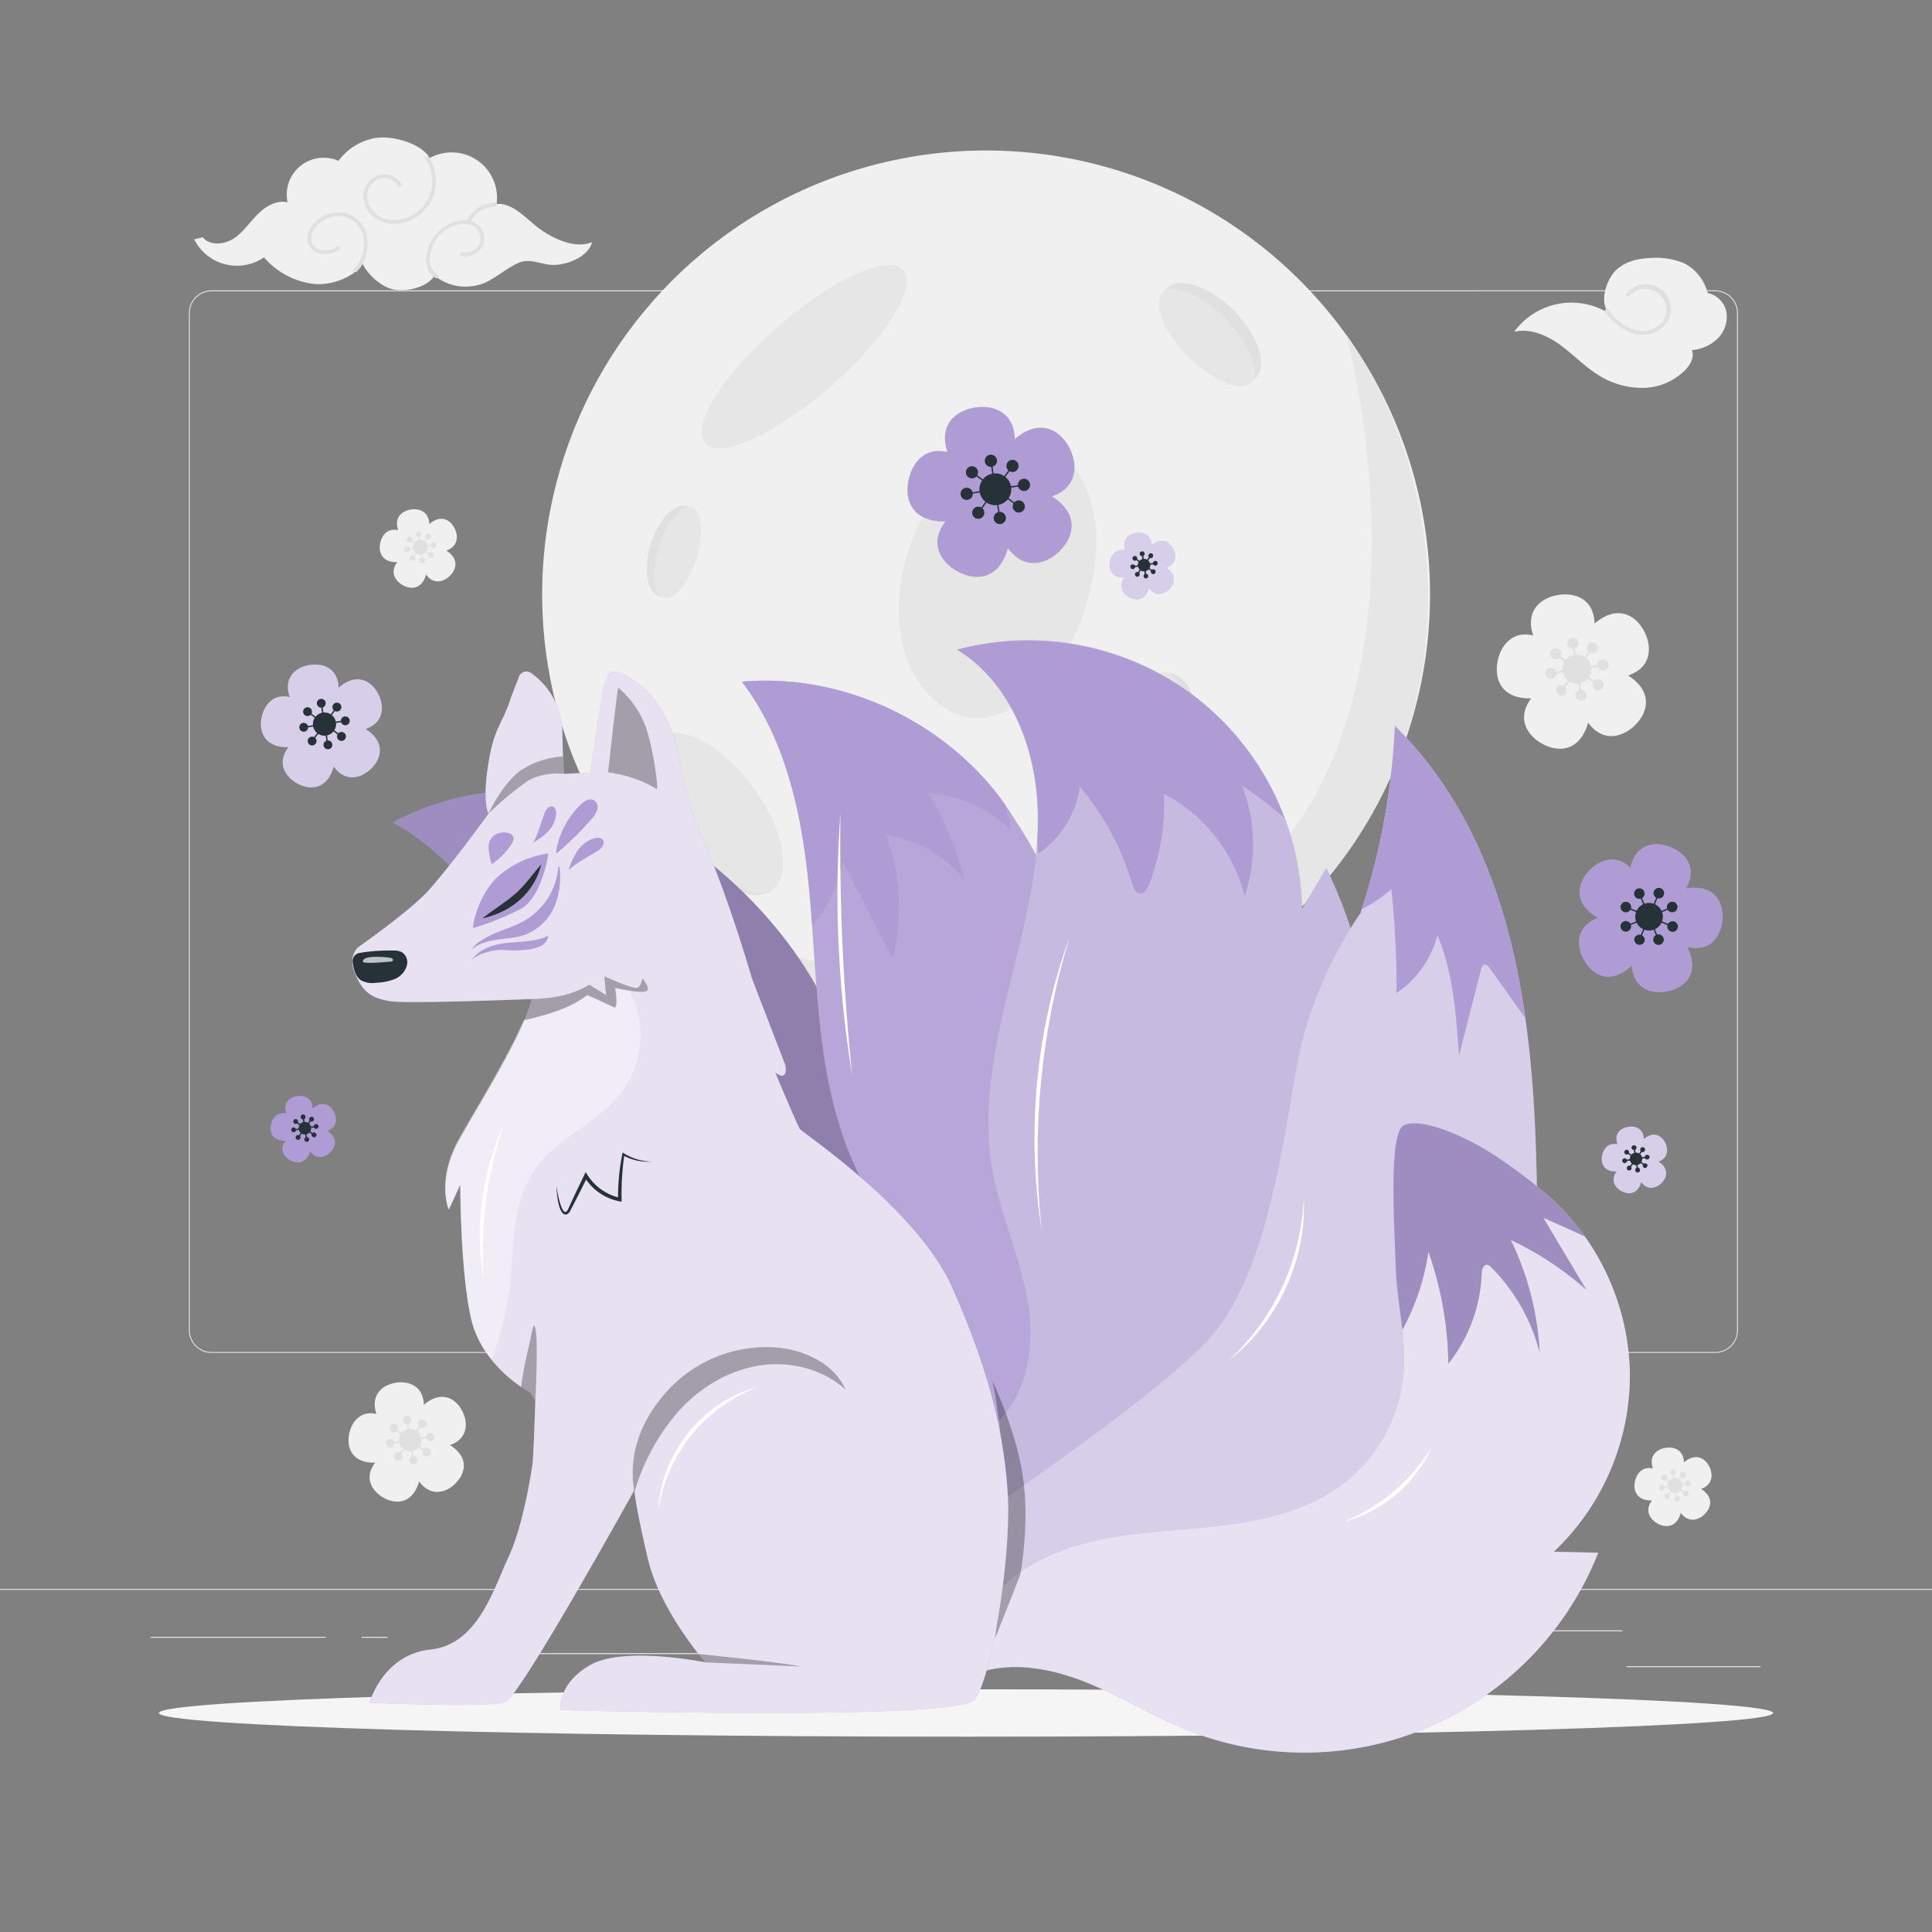 <?xml version="1.0" encoding="UTF-8"?> <svg xmlns="http://www.w3.org/2000/svg" viewBox="0 0 500 500"><rect x="0" y="0" width="500" height="500" fill="#808080" stroke="none"/> <g id="freepik--background-complete--inject-2"> <path d="M443.92,350.14H263.17a5.87,5.87,0,0,1-5.86-5.86V81a5.87,5.87,0,0,1,5.86-5.86H443.92A5.87,5.87,0,0,1,449.78,81V344.28A5.87,5.87,0,0,1,443.92,350.14ZM263.17,75.4A5.61,5.61,0,0,0,257.56,81V344.28a5.61,5.61,0,0,0,5.61,5.61H443.92a5.61,5.61,0,0,0,5.61-5.61V81a5.61,5.61,0,0,0-5.61-5.61Z" style="fill:#e0e0e0"></path> <path d="M235.49,350.14H54.75a5.87,5.87,0,0,1-5.87-5.86V81a5.87,5.87,0,0,1,5.87-5.86H235.49A5.86,5.86,0,0,1,241.35,81V344.28A5.86,5.86,0,0,1,235.49,350.14ZM54.75,75.4A5.62,5.62,0,0,0,49.13,81V344.28a5.62,5.62,0,0,0,5.62,5.61H235.49a5.61,5.61,0,0,0,5.61-5.61V81a5.61,5.61,0,0,0-5.61-5.61Z" style="fill:#e0e0e0"></path> <rect y="411.21" width="500" height="0.25" style="fill:#e0e0e0"></rect> <g id="freepik--freepik--Moon--inject-158--inject-2"> <circle cx="255.2" cy="153.84" r="114.89" transform="translate(-34.03 225.51) rotate(-45)" style="fill:#f0f0f0"></circle> <path d="M182.45,114.69c-3.76-4.29,4.7-17.88,18.87-30.19S230,65.57,233.79,69.89s-4.7,17.88-18.88,30.19S186.2,119,182.45,114.69Z" style="fill:#e6e6e6"></path> <path d="M270.31,115.74c12.64,4.06,16.74,22.44,10.63,41.58s-22,33-34.05,27.25c-12.47-5.94-17.88-23-11.8-42S257.64,111.68,270.31,115.74Z" style="fill:#e6e6e6"></path> <path d="M303.64,174.39c4.7,1.53,6.82,8,4.74,14.4s-7.53,10.37-12.23,8.89-6.82-8-4.74-14.4S299,172.91,303.64,174.39Z" style="fill:#e0e0e0;isolation:isolate"></path> <path d="M302.26,174.11c3.44,1.06,3.63,6.76,1.59,13.2s-5.12,11.13-8.55,10-6-7.62-3.89-14.06S299.45,173.25,302.26,174.11Z" style="fill:#e6e6e6"></path> <path d="M301.93,74.66c3.3-3.24,11.09-.69,17.45,5.75s8.81,14.25,5.51,17.5-11.11.69-17.44-5.72S298.64,77.91,301.93,74.66Z" style="fill:#e0e0e0;isolation:isolate"></path> <path d="M300.83,75.74c2.71-2.56,10,.35,16.38,6.79S326.48,96.3,323.8,99s-10-.38-16.38-6.79S298.28,78.39,300.83,75.74Z" style="fill:#e6e6e6"></path> <path d="M174.48,235.58s92,47.61,150-8.79c49.5-48.09,23.91-140.2,23.91-140.2,30.22,43.42,29.81,107.28-12.41,149C289.54,281.25,217.11,277.49,174.48,235.58Z" style="fill:#e6e6e6;isolation:isolate"></path> <path d="M178,131c-3.24-1.05-7.66,3.34-9.58,9.78s-1.07,12.49,2.17,13.54,7.54-3.37,9.58-9.81S181.25,132,178,131Z" style="fill:#e0e0e0;isolation:isolate"></path> <path d="M179.05,131.29c-2.56-.84-6.46,3.68-8.51,10.22s-1.56,12.36,1.13,13.2,6.46-3.7,8.5-10.21S181.73,132.13,179.05,131.29Z" style="fill:#e6e6e6"></path> <path d="M199.76,230.42c-5.26,3.91-16.09-1.76-24.19-12.77s-10.39-23-5.1-26.8,16.09,1.74,24.18,12.62S205,226.49,199.76,230.42Z" style="fill:#e0e0e0;isolation:isolate"></path> <path d="M199.77,230.39c-4.32,3.2-14.38-3-22.48-13.92s-11.16-22.32-6.84-25.54,14.25-.54,24.2,12.54C204.3,216.15,204.09,227.17,199.77,230.39Z" style="fill:#e6e6e6"></path> </g> <path d="M139.89,59.38c-3.59-2.55-7-6.94-11.37-6.59a11.75,11.75,0,0,0-17.3-11.9c-2.22-3.81-9.62-5.86-14-5.19a15.12,15.12,0,0,0-9.62,5.93A9.55,9.55,0,0,0,74.42,52.37c-2.84-.69-5.72,1.05-7.78,3.13s-3.71,4.61-6.16,6.22-6.13,1.94-8-.3l-2.22.52A12.36,12.36,0,0,0,68.32,66.6a20.15,20.15,0,0,0,13.16,6.91c4.78.31,10.09-1.87,12.43-5.23.58,1.73,3.81,5.43,7.29,6.47s9.41-.29,11.24-3.43A12.78,12.78,0,0,0,126,72.94c2.48-1.22,5.69-3.87,8.24-4.93,3.39-1.4,6.19.87,9.84.52s8.2-2.33,9.15-5.87C149.06,64.45,143.47,61.94,139.89,59.38Z" style="fill:#f0f0f0"></path> <path d="M102,57.93a8.75,8.75,0,0,1-4.37-1.12A7.18,7.18,0,0,1,94,50.58a5.83,5.83,0,0,1,4.58-5.46,5.31,5.31,0,0,1,5.33,2.5.5.5,0,0,1-.18.68.51.51,0,0,1-.69-.18,4.25,4.25,0,0,0-4.29-2A4.8,4.8,0,0,0,95,50.62a6.14,6.14,0,0,0,3.13,5.32,8.3,8.3,0,0,0,6.42.63,10.09,10.09,0,0,0,5.56-15.37.5.5,0,0,1,.14-.69.49.49,0,0,1,.69.13,11.09,11.09,0,0,1-6.12,16.89A10.22,10.22,0,0,1,102,57.93Z" style="fill:#e0e0e0"></path> <path d="M113.09,72a.46.46,0,0,1-.23,0c-2.09-1.06-2.69-3.51-2.57-5.45a10.66,10.66,0,0,1,6.42-8.81c2.53-1.09,4.73-1,6.54.14A4.71,4.71,0,0,1,125,63.52a5.14,5.14,0,0,1-5.5,2.79.5.5,0,0,1-.4-.59.49.49,0,0,1,.58-.39,4.17,4.17,0,0,0,4.4-2.21,3.68,3.68,0,0,0-1.4-4.48c-1.52-1-3.4-1-5.59-.07a9.66,9.66,0,0,0-5.83,8c-.1,1.55.37,3.65,2,4.49a.5.5,0,0,1-.22.94Z" style="fill:#e0e0e0"></path> <path d="M121.11,58.11a.52.52,0,0,1-.21,0,.5.5,0,0,1-.24-.67c1-2.22,2.76-4.55,7.45-5a.51.51,0,0,1,.55.46.5.5,0,0,1-.46.54c-4.18.38-5.66,2.34-6.64,4.41A.48.48,0,0,1,121.11,58.11Z" style="fill:#e0e0e0"></path> <path d="M91.93,70.42a.5.5,0,0,1-.34-.87c2.23-2,3-6,2.36-8.67a6.66,6.66,0,0,0-5.62-4.94,7.53,7.53,0,0,0-6.91,3.27,4.08,4.08,0,0,0-.76,3.47,3.36,3.36,0,0,0,2.85,2.08,6.42,6.42,0,0,0,3.81-.94A.5.5,0,0,1,88,64a.51.51,0,0,1-.2.68,7.41,7.41,0,0,1-4.4,1.06A4.39,4.39,0,0,1,79.71,63a5.07,5.07,0,0,1,.88-4.35A8.57,8.57,0,0,1,88.45,55a7.66,7.66,0,0,1,6.47,5.71c.65,2.92-.06,7.28-2.66,9.63A.51.51,0,0,1,91.93,70.42Z" style="fill:#e0e0e0"></path> <path d="M402.68,78.76a18.46,18.46,0,0,1,12.79,1.79l.23-.52c-1.51-3,.31-8.33,2.93-10.47s5.41-2.65,8.79-2.81a18.63,18.63,0,0,1,8.64,1.48,12,12,0,0,1,5.88,7.6,6.25,6.25,0,0,1,4.86,5,7.89,7.89,0,0,1-2.27,6.78,10.79,10.79,0,0,1-6.66,3c.67,1.76-.37,3.72-1.66,5.09A15.73,15.73,0,0,1,425,100.39a21.24,21.24,0,0,1-11.76-3.59c-3.48-2.26-6.36-5.33-9.74-7.73s-7.6-4.15-11.64-3.21A18.53,18.53,0,0,1,402.68,78.76Z" style="fill:#f0f0f0"></path> <path d="M425.07,86.63a8.68,8.68,0,0,1-2.6-.39,13.82,13.82,0,0,1-7-5.53.5.5,0,0,1,.12-.7.51.51,0,0,1,.7.11,13,13,0,0,0,6.46,5.17,7,7,0,0,0,7.43-1.89,5.44,5.44,0,0,0-8.44-6.85.51.51,0,0,1-.71.06.49.49,0,0,1-.06-.7A6.44,6.44,0,0,1,431,84,7.55,7.55,0,0,1,425.07,86.63Z" style="fill:#e0e0e0"></path> <path d="M119.72,365.36c-1.33-2.76-4.17-5-7.91-3.22a9.69,9.69,0,0,0-2.12,1.44c0-.36,0-.72-.09-1.06-.64-4.1-4.12-5.14-7.15-4.67s-6,2.52-5.39,6.63a8.88,8.88,0,0,0,.36,1.46l0,0c-4-.94-6.31,1.9-7,4.88s.08,6.54,4.13,7.48a10.14,10.14,0,0,0,2.55.23,7,7,0,0,0-.59.87c-2.09,3.59,0,6.59,2.61,8.13s6.27,1.83,8.36-1.76a10,10,0,0,0,1-2.37c.21.29.43.56.66.82,2.83,3,6.3,2,8.54-.12s3.59-5.47.76-8.51a9.6,9.6,0,0,0-2-1.61,9.55,9.55,0,0,0,1-.4C121.08,371.75,121.06,368.12,119.72,365.36Z" style="fill:#f0f0f0"></path> <path d="M109,372.26a2.9,2.9,0,1,1-3.31-2.42A2.9,2.9,0,0,1,109,372.26Z" style="fill:#e0e0e0"></path> <path d="M106.44,367.33a1.11,1.11,0,1,1-1.27-.93A1.11,1.11,0,0,1,106.44,367.33Z" style="fill:#e0e0e0"></path> <path d="M108.06,377.74a1.11,1.11,0,1,1-1.26-.92A1.1,1.1,0,0,1,108.06,377.74Z" style="fill:#e0e0e0"></path> <polygon points="106.77 377.94 105.15 367.53 105.54 367.46 107.16 377.88 106.77 377.94" style="fill:#e0e0e0"></polygon> <path d="M111.53,373a1.11,1.11,0,1,1,.93-1.27A1.11,1.11,0,0,1,111.53,373Z" style="fill:#e0e0e0"></path> <path d="M101.12,374.61a1.11,1.11,0,1,1,.92-1.26A1.1,1.1,0,0,1,101.12,374.61Z" style="fill:#e0e0e0"></path> <polygon points="100.98 373.71 100.92 373.32 111.33 371.7 111.39 372.09 100.98 373.71" style="fill:#e0e0e0"></polygon> <path d="M110.16,369.1a1.11,1.11,0,1,1-.24-1.55A1.11,1.11,0,0,1,110.16,369.1Z" style="fill:#e0e0e0"></path> <path d="M103.94,377.61a1.11,1.11,0,1,1-.24-1.54A1.1,1.1,0,0,1,103.94,377.61Z" style="fill:#e0e0e0"></path> <polygon points="103.21 377.08 102.89 376.84 109.11 368.33 109.42 368.56 103.21 377.08" style="fill:#e0e0e0"></polygon> <path d="M109.76,376.71a1.11,1.11,0,0,1-.24-1.55,1.11,1.11,0,0,1,1.79,1.31A1.12,1.12,0,0,1,109.76,376.71Z" style="fill:#e0e0e0"></path> <path d="M101.25,370.49a1.11,1.11,0,1,1,1.54-.24A1.1,1.1,0,0,1,101.25,370.49Z" style="fill:#e0e0e0"></path> <rect x="105.96" y="367.43" width="0.39" height="10.54" transform="translate(-257.42 238.59) rotate(-53.85)" style="fill:#e0e0e0"></rect> <path d="M425.67,163.69c-1.73-3.57-5.41-6.5-10.24-4.16a12.4,12.4,0,0,0-2.75,1.85,12.06,12.06,0,0,0-.12-1.36c-.82-5.31-5.33-6.66-9.25-6.05s-7.79,3.27-7,8.58a12.14,12.14,0,0,0,.47,1.89l-.05,0c-5.23-1.22-8.17,2.45-9.07,6.31s.11,8.46,5.34,9.68a12.77,12.77,0,0,0,3.3.29,10.15,10.15,0,0,0-.76,1.13c-2.7,4.64-.05,8.53,3.38,10.52s8.11,2.37,10.81-2.28A12.65,12.65,0,0,0,411,187a12.81,12.81,0,0,0,.86,1.06c3.65,3.94,8.14,2.54,11.05-.15s4.64-7.07,1-11a12.68,12.68,0,0,0-2.57-2.09,10.85,10.85,0,0,0,1.27-.51C427.42,172,427.4,167.26,425.67,163.69Z" style="fill:#f0f0f0"></path> <path d="M411.82,172.62a3.75,3.75,0,1,1-4.28-3.13A3.75,3.75,0,0,1,411.82,172.62Z" style="fill:#e0e0e0"></path> <path d="M408.48,166.23a1.43,1.43,0,1,1-1.64-1.19A1.43,1.43,0,0,1,408.48,166.23Z" style="fill:#e0e0e0"></path> <path d="M410.58,179.71a1.43,1.43,0,0,1-1.2,1.63,1.43,1.43,0,1,1,1.2-1.63Z" style="fill:#e0e0e0"></path> <polygon points="408.91 179.97 406.81 166.49 407.32 166.41 409.42 179.89 408.91 179.97" style="fill:#e0e0e0"></polygon> <path d="M415.07,173.56a1.43,1.43,0,0,1-.44-2.83,1.43,1.43,0,1,1,.44,2.83Z" style="fill:#e0e0e0"></path> <path d="M401.6,175.66a1.43,1.43,0,1,1,1.19-1.64A1.44,1.44,0,0,1,401.6,175.66Z" style="fill:#e0e0e0"></path> <polygon points="401.42 174.5 401.34 173.99 414.81 171.89 414.89 172.4 401.42 174.5" style="fill:#e0e0e0"></polygon> <path d="M413.29,168.53a1.43,1.43,0,1,1-.31-2A1.43,1.43,0,0,1,413.29,168.53Z" style="fill:#e0e0e0"></path> <path d="M405.25,179.54a1.44,1.44,0,0,1-2.32-1.69,1.44,1.44,0,0,1,2.32,1.69Z" style="fill:#e0e0e0"></path> <polygon points="404.3 178.85 403.88 178.55 411.93 167.54 412.34 167.84 404.3 178.85" style="fill:#e0e0e0"></polygon> <path d="M412.77,178.37a1.44,1.44,0,0,1-.31-2,1.44,1.44,0,1,1,.31,2Z" style="fill:#e0e0e0"></path> <path d="M401.76,170.33a1.44,1.44,0,1,1,2-.31A1.44,1.44,0,0,1,401.76,170.33Z" style="fill:#e0e0e0"></path> <rect x="407.86" y="166.37" width="0.51" height="13.64" transform="translate(27.54 400.6) rotate(-53.85)" style="fill:#e0e0e0"></rect> <path d="M442.41,379.63c-.88-1.81-2.75-3.3-5.2-2.11a6.6,6.6,0,0,0-1.4.94,5.2,5.2,0,0,0-.06-.69c-.42-2.69-2.7-3.38-4.69-3.07s-4,1.66-3.54,4.35a5.62,5.62,0,0,0,.24,1h0c-2.65-.62-4.15,1.25-4.61,3.21s.06,4.29,2.72,4.91a6.5,6.5,0,0,0,1.67.15c-.14.18-.27.38-.39.57-1.37,2.36,0,4.33,1.72,5.34s4.12,1.21,5.49-1.15a6.53,6.53,0,0,0,.63-1.56,5.75,5.75,0,0,0,.44.54c1.85,2,4.13,1.29,5.61-.08s2.35-3.59.49-5.59a6.2,6.2,0,0,0-1.3-1.06,6.11,6.11,0,0,0,.64-.26C443.3,383.83,443.28,381.44,442.41,379.63Z" style="fill:#f0f0f0"></path> <path d="M435.38,384.16a1.91,1.91,0,1,1-2.18-1.58A1.91,1.91,0,0,1,435.38,384.16Z" style="fill:#e0e0e0"></path> <path d="M433.68,380.92a.74.74,0,0,1-.61.84.73.73,0,1,1,.61-.84Z" style="fill:#e0e0e0"></path> <path d="M434.74,387.77a.72.72,0,1,1-.83-.61A.72.72,0,0,1,434.74,387.77Z" style="fill:#e0e0e0"></path> <polygon points="433.9 387.9 432.83 381.06 433.09 381.02 434.15 387.86 433.9 387.9" style="fill:#e0e0e0"></polygon> <path d="M437,384.64a.73.73,0,0,1-.83-.6.72.72,0,0,1,1.43-.23A.73.73,0,0,1,437,384.64Z" style="fill:#e0e0e0"></path> <path d="M430.19,385.71a.73.73,0,0,1-.83-.61.72.72,0,0,1,.6-.83.73.73,0,0,1,.23,1.44Z" style="fill:#e0e0e0"></path> <polygon points="430.09 385.12 430.05 384.86 436.89 383.8 436.93 384.05 430.09 385.12" style="fill:#e0e0e0"></polygon> <path d="M436.12,382.09a.73.73,0,1,1-1.17-.86.73.73,0,1,1,1.17.86Z" style="fill:#e0e0e0"></path> <path d="M432,387.68a.72.72,0,0,1-1,.16.74.74,0,0,1-.16-1,.73.73,0,0,1,1-.15A.72.72,0,0,1,432,387.68Z" style="fill:#e0e0e0"></path> <polygon points="431.56 387.33 431.35 387.18 435.43 381.58 435.64 381.74 431.56 387.33" style="fill:#e0e0e0"></polygon> <path d="M435.86,387.09a.73.73,0,1,1,1-.16A.74.74,0,0,1,435.86,387.09Z" style="fill:#e0e0e0"></path> <path d="M430.27,383a.73.73,0,1,1,.86-1.17.73.73,0,1,1-.86,1.17Z" style="fill:#e0e0e0"></path> <rect x="433.36" y="381" width="0.26" height="6.92" transform="translate(-132.66 507.74) rotate(-53.85)" style="fill:#e0e0e0"></rect> <path d="M117.69,136.8c-.88-1.81-2.74-3.3-5.2-2.11a6.81,6.81,0,0,0-1.39.94q0-.34-.06-.69c-.42-2.69-2.71-3.38-4.7-3.07s-4,1.66-3.54,4.35a6.74,6.74,0,0,0,.24,1h0c-2.66-.63-4.15,1.24-4.61,3.2s.06,4.29,2.71,4.91a6.62,6.62,0,0,0,1.68.15,6.42,6.42,0,0,0-.39.57c-1.37,2.36,0,4.33,1.72,5.34s4.12,1.21,5.49-1.15a6.53,6.53,0,0,0,.63-1.56,5.66,5.66,0,0,0,.43.54c1.86,2,4.14,1.29,5.61-.08s2.36-3.59.5-5.59a6.26,6.26,0,0,0-1.31-1.06,6.29,6.29,0,0,0,.65-.26C118.58,141,118.57,138.62,117.69,136.8Z" style="fill:#f0f0f0"></path> <path d="M110.66,141.33a1.9,1.9,0,1,1-2.17-1.58A1.91,1.91,0,0,1,110.66,141.33Z" style="fill:#e0e0e0"></path> <path d="M109,138.1a.74.74,0,0,1-.61.83.73.73,0,0,1-.22-1.44A.74.74,0,0,1,109,138.1Z" style="fill:#e0e0e0"></path> <path d="M110,144.94a.73.73,0,1,1-1.44.22.73.73,0,1,1,1.44-.22Z" style="fill:#e0e0e0"></path> <polygon points="109.18 145.07 108.12 138.23 108.38 138.19 109.44 145.03 109.18 145.07" style="fill:#e0e0e0"></polygon> <path d="M112.31,141.81a.72.72,0,1,1,.61-.83A.72.72,0,0,1,112.31,141.81Z" style="fill:#e0e0e0"></path> <path d="M105.47,142.88a.73.73,0,1,1,.61-.83A.73.73,0,0,1,105.47,142.88Z" style="fill:#e0e0e0"></path> <polygon points="105.38 142.29 105.34 142.03 112.18 140.97 112.22 141.22 105.38 142.29" style="fill:#e0e0e0"></polygon> <path d="M111.41,139.26a.72.72,0,0,1-1,.16.74.74,0,0,1-.16-1,.73.73,0,0,1,1-.15A.72.72,0,0,1,111.41,139.26Z" style="fill:#e0e0e0"></path> <path d="M107.32,144.85a.71.71,0,0,1-1,.16.73.73,0,1,1,1-.16Z" style="fill:#e0e0e0"></path> <polygon points="106.84 144.5 106.63 144.35 110.72 138.76 110.93 138.91 106.84 144.5" style="fill:#e0e0e0"></polygon> <path d="M111.15,144.26a.73.73,0,1,1,1-.16A.73.73,0,0,1,111.15,144.26Z" style="fill:#e0e0e0"></path> <path d="M105.56,140.17a.72.72,0,1,1,1-.16A.71.71,0,0,1,105.56,140.17Z" style="fill:#e0e0e0"></path> <rect x="108.65" y="138.17" width="0.26" height="6.92" transform="translate(-69.75 145.93) rotate(-53.85)" style="fill:#e0e0e0"></rect> <rect x="420.91" y="431.21" width="34.72" height="0.25" style="fill:#e9e9e9"></rect> <rect x="322.11" y="433.93" width="9.11" height="0.25" style="fill:#e9e9e9"></rect> <rect x="399.75" y="421.93" width="20.12" height="0.25" style="fill:#e9e9e9"></rect> <rect x="38.99" y="423.61" width="45.28" height="0.25" style="fill:#e9e9e9"></rect> <rect x="93.61" y="423.61" width="6.64" height="0.25" style="fill:#e9e9e9"></rect> <rect x="121.82" y="427.83" width="98.21" height="0.25" style="fill:#e9e9e9"></rect> </g> <g id="freepik--Shadow--inject-2"> <path d="M458.88,443.32c0,3.39-93.52,6.13-208.88,6.13s-208.88-2.74-208.88-6.13,93.52-6.13,208.88-6.13S458.88,439.93,458.88,443.32Z" style="fill:#f5f5f5"></path> </g> <g id="freepik--Plants--inject-2"> <path d="M98,179.8c-1.38-2.85-4.31-5.19-8.17-3.32A10.17,10.17,0,0,0,87.63,178a9.44,9.44,0,0,0-.09-1.08c-.66-4.24-4.26-5.32-7.38-4.83s-6.23,2.6-5.57,6.84A9.54,9.54,0,0,0,75,180.4h0c-4.18-1-6.52,2-7.24,5s.08,6.75,4.26,7.72a9.84,9.84,0,0,0,2.63.23,10.32,10.32,0,0,0-.61.91c-2.15,3.7,0,6.8,2.7,8.39s6.48,1.89,8.63-1.82a10.47,10.47,0,0,0,1-2.45,9.73,9.73,0,0,0,.68.85c2.92,3.14,6.5,2,8.82-.12s3.7-5.64.79-8.79a10,10,0,0,0-2.06-1.66,8.2,8.2,0,0,0,1-.41C99.39,186.4,99.37,182.65,98,179.8Z" style="fill:#AF9CD4"></path> <path d="M98,179.8c-1.38-2.85-4.31-5.19-8.17-3.32A10.17,10.17,0,0,0,87.63,178a9.44,9.44,0,0,0-.09-1.08c-.66-4.24-4.26-5.32-7.38-4.83s-6.23,2.6-5.57,6.84A9.54,9.54,0,0,0,75,180.4h0c-4.18-1-6.52,2-7.24,5s.08,6.75,4.26,7.72a9.84,9.84,0,0,0,2.63.23,10.32,10.32,0,0,0-.61.91c-2.15,3.7,0,6.8,2.7,8.39s6.48,1.89,8.63-1.82a10.47,10.47,0,0,0,1-2.45,9.73,9.73,0,0,0,.68.85c2.92,3.14,6.5,2,8.82-.12s3.7-5.64.79-8.79a10,10,0,0,0-2.06-1.66,8.2,8.2,0,0,0,1-.41C99.39,186.4,99.37,182.65,98,179.8Z" style="fill:#fff;opacity:0.5"></path> <path d="M86.94,186.92a3,3,0,1,1-3.42-2.49A3,3,0,0,1,86.94,186.92Z" style="fill:#263238"></path> <path d="M84.28,181.83a1.14,1.14,0,1,1-2.26.35,1.14,1.14,0,0,1,2.26-.35Z" style="fill:#263238"></path> <path d="M86,192.59a1.14,1.14,0,0,1-2.26.35,1.14,1.14,0,1,1,2.26-.35Z" style="fill:#263238"></path> <polygon points="84.65 192.79 82.97 182.04 83.32 181.98 85 192.74 84.65 192.79" style="fill:#263238"></polygon> <path d="M89.54,187.68a1.14,1.14,0,1,1-.35-2.26,1.14,1.14,0,0,1,.35,2.26Z" style="fill:#263238"></path> <path d="M78.78,189.35a1.14,1.14,0,0,1-.35-2.26,1.14,1.14,0,1,1,.35,2.26Z" style="fill:#263238"></path> <polygon points="78.64 188.4 78.58 188.05 89.33 186.38 89.39 186.72 78.64 188.4" style="fill:#263238"></polygon> <path d="M88.12,183.67a1.15,1.15,0,1,1-.25-1.6A1.14,1.14,0,0,1,88.12,183.67Z" style="fill:#263238"></path> <path d="M81.7,192.45a1.14,1.14,0,1,1-.25-1.59A1.14,1.14,0,0,1,81.7,192.45Z" style="fill:#263238"></path> <polygon points="80.92 191.88 80.63 191.68 87.05 182.89 87.34 183.09 80.92 191.88" style="fill:#263238"></polygon> <path d="M87.7,191.52a1.15,1.15,0,1,1,1.6-.25A1.14,1.14,0,0,1,87.7,191.52Z" style="fill:#263238"></path> <path d="M78.92,185.1a1.14,1.14,0,1,1,1.59-.25A1.14,1.14,0,0,1,78.92,185.1Z" style="fill:#263238"></path> <polygon points="88.28 190.74 79.49 184.32 79.69 184.03 88.48 190.45 88.28 190.74" style="fill:#263238"></polygon> <path d="M86.49,287.87c-.75-1.54-2.34-2.81-4.43-1.8a5.58,5.58,0,0,0-1.18.8,5.44,5.44,0,0,0,0-.58c-.36-2.3-2.31-2.88-4-2.62s-3.37,1.41-3,3.71a4.79,4.79,0,0,0,.2.81h0c-2.26-.53-3.53,1.05-3.92,2.72s0,3.66,2.31,4.18a5.08,5.08,0,0,0,1.42.13,5.25,5.25,0,0,0-.33.49c-1.17,2,0,3.68,1.46,4.54s3.51,1,4.67-1a5.62,5.62,0,0,0,.54-1.33,5.72,5.72,0,0,0,.37.46c1.58,1.7,3.52,1.1,4.78-.07s2-3.05.42-4.75a5.2,5.2,0,0,0-1.11-.9l.55-.22C87.25,291.44,87.23,289.41,86.49,287.87Z" style="fill:#AF9CD4"></path> <path d="M80.5,291.73a1.62,1.62,0,1,1-1.85-1.35A1.62,1.62,0,0,1,80.5,291.73Z" style="fill:#263238"></path> <path d="M79.06,289a.63.63,0,0,1-.52.71.62.62,0,0,1-.7-.52.62.62,0,1,1,1.22-.19Z" style="fill:#263238"></path> <path d="M80,294.79a.62.62,0,1,1-.71-.51A.62.62,0,0,1,80,294.79Z" style="fill:#263238"></path> <polygon points="79.18 294.92 78.28 289.09 78.62 289.04 79.53 294.86 79.18 294.92" style="fill:#263238"></polygon> <path d="M81.91,292.14a.62.62,0,1,1,.52-.71A.63.63,0,0,1,81.91,292.14Z" style="fill:#263238"></path> <path d="M76.09,293a.62.62,0,1,1,.51-.7A.61.61,0,0,1,76.09,293Z" style="fill:#263238"></path> <polygon points="76.02 292.6 75.97 292.26 81.79 291.35 81.84 291.7 76.02 292.6" style="fill:#263238"></polygon> <path d="M81.14,290a.61.61,0,0,1-.86.14.62.62,0,0,1-.14-.87.63.63,0,0,1,.87-.13A.62.62,0,0,1,81.14,290Z" style="fill:#263238"></path> <path d="M77.66,294.72a.62.62,0,1,1-1-.73.62.62,0,0,1,.86-.13A.6.6,0,0,1,77.66,294.72Z" style="fill:#263238"></path> <polygon points="77.31 294.46 77.02 294.25 80.5 289.49 80.78 289.7 77.31 294.46" style="fill:#263238"></polygon> <path d="M80.92,294.21a.62.62,0,1,1,.73-1,.62.62,0,0,1,.13.86A.6.6,0,0,1,80.92,294.21Z" style="fill:#263238"></path> <path d="M76.16,290.74a.62.62,0,0,1-.14-.87.63.63,0,0,1,.87-.13.62.62,0,0,1,.13.86A.61.61,0,0,1,76.16,290.74Z" style="fill:#263238"></path> <rect x="78.73" y="289.03" width="0.35" height="5.89" transform="translate(-203.42 183.47) rotate(-53.85)" style="fill:#263238"></rect> <path d="M431,295.81c-.75-1.54-2.33-2.81-4.42-1.79a5.07,5.07,0,0,0-1.19.8,5.63,5.63,0,0,0,0-.59c-.36-2.29-2.3-2.88-4-2.61s-3.37,1.41-3,3.7a5.15,5.15,0,0,0,.2.82h0c-2.26-.53-3.53,1.06-3.92,2.73s0,3.65,2.31,4.18a5.53,5.53,0,0,0,1.42.12,5.25,5.25,0,0,0-.33.49c-1.16,2,0,3.69,1.46,4.55s3.51,1,4.68-1a5.14,5.14,0,0,0,.53-1.32c.12.16.24.31.37.46,1.58,1.7,3.52,1.09,4.78-.07s2-3.06.42-4.76a5.2,5.2,0,0,0-1.11-.9,4.5,4.5,0,0,0,.55-.22C431.71,299.39,431.7,297.36,431,295.81Z" style="fill:#AF9CD4"></path> <path d="M431,295.81c-.75-1.54-2.33-2.81-4.42-1.79a5.07,5.07,0,0,0-1.19.8,5.63,5.63,0,0,0,0-.59c-.36-2.29-2.3-2.88-4-2.61s-3.37,1.41-3,3.7a5.15,5.15,0,0,0,.2.82h0c-2.26-.53-3.53,1.06-3.92,2.73s0,3.65,2.31,4.18a5.53,5.53,0,0,0,1.42.12,5.25,5.25,0,0,0-.33.49c-1.16,2,0,3.69,1.46,4.55s3.51,1,4.68-1a5.14,5.14,0,0,0,.53-1.32c.12.16.24.31.37.46,1.58,1.7,3.52,1.09,4.78-.07s2-3.06.42-4.76a5.2,5.2,0,0,0-1.11-.9,4.5,4.5,0,0,0,.55-.22C431.71,299.39,431.7,297.36,431,295.81Z" style="fill:#fff;opacity:0.5"></path> <path d="M425,299.67a1.62,1.62,0,1,1-1.85-1.35A1.63,1.63,0,0,1,425,299.67Z" style="fill:#263238"></path> <path d="M423.52,296.91a.61.61,0,0,1-.51.71.62.62,0,1,1-.19-1.22A.61.61,0,0,1,423.52,296.91Z" style="fill:#263238"></path> <path d="M424.43,302.74a.62.62,0,0,1-.52.7.61.61,0,0,1-.7-.51.62.62,0,1,1,1.22-.19Z" style="fill:#263238"></path> <polygon points="423.65 302.86 422.74 297.04 423.09 296.98 423.99 302.81 423.65 302.86" style="fill:#263238"></polygon> <path d="M426.37,300.08a.61.61,0,0,1-.7-.52.6.6,0,0,1,.51-.7.61.61,0,0,1,.71.51A.62.62,0,0,1,426.37,300.08Z" style="fill:#263238"></path> <path d="M420.55,301a.62.62,0,1,1,.52-.71A.63.63,0,0,1,420.55,301Z" style="fill:#263238"></path> <polygon points="420.48 300.55 420.43 300.2 426.25 299.29 426.31 299.64 420.48 300.55" style="fill:#263238"></polygon> <path d="M425.6,297.91a.62.62,0,0,1-.86.13.61.61,0,0,1-.14-.86.62.62,0,1,1,1,.73Z" style="fill:#263238"></path> <path d="M422.13,302.66a.62.62,0,0,1-.87.14.63.63,0,0,1-.13-.87.62.62,0,0,1,.86-.13A.61.61,0,0,1,422.13,302.66Z" style="fill:#263238"></path> <rect x="420.42" y="299.75" width="5.89" height="0.35" transform="translate(-68.61 464.7) rotate(-53.83)" style="fill:#263238"></rect> <path d="M425.38,302.16a.62.62,0,0,1,.73-1,.6.6,0,0,1,.13.86A.61.61,0,0,1,425.38,302.16Z" style="fill:#263238"></path> <path d="M420.62,298.68a.62.62,0,0,1-.13-.86.61.61,0,0,1,.86-.14.62.62,0,0,1,.14.87A.63.63,0,0,1,420.62,298.68Z" style="fill:#263238"></path> <rect x="423.19" y="296.97" width="0.35" height="5.89" transform="translate(-68.54 464.92) rotate(-53.86)" style="fill:#263238"></rect> <path d="M303.66,142.11c-.75-1.54-2.33-2.81-4.42-1.79a5.07,5.07,0,0,0-1.19.8,5.63,5.63,0,0,0-.05-.59c-.36-2.3-2.3-2.88-4-2.62s-3.37,1.42-3,3.71a5.15,5.15,0,0,0,.2.82h0c-2.26-.53-3.53,1.06-3.92,2.73s.05,3.65,2.31,4.18a5.53,5.53,0,0,0,1.42.12,5.25,5.25,0,0,0-.33.49c-1.16,2,0,3.69,1.46,4.55s3.51,1,4.68-1a5.14,5.14,0,0,0,.53-1.32,5.54,5.54,0,0,0,.37.45c1.58,1.71,3.52,1.1,4.78-.06s2-3.06.42-4.76a5.2,5.2,0,0,0-1.11-.9c.19-.07.38-.14.55-.22C304.42,145.69,304.41,143.66,303.66,142.11Z" style="fill:#AF9CD4"></path> <path d="M303.66,142.11c-.75-1.54-2.33-2.81-4.42-1.79a5.07,5.07,0,0,0-1.19.8,5.63,5.63,0,0,0-.05-.59c-.36-2.3-2.3-2.88-4-2.62s-3.37,1.42-3,3.71a5.15,5.15,0,0,0,.2.82h0c-2.26-.53-3.53,1.06-3.92,2.73s.05,3.65,2.31,4.18a5.53,5.53,0,0,0,1.42.12,5.25,5.25,0,0,0-.33.49c-1.16,2,0,3.69,1.46,4.55s3.51,1,4.68-1a5.14,5.14,0,0,0,.53-1.32,5.54,5.54,0,0,0,.37.45c1.58,1.71,3.52,1.1,4.78-.06s2-3.06.42-4.76a5.2,5.2,0,0,0-1.11-.9c.19-.07.38-.14.55-.22C304.42,145.69,304.41,143.66,303.66,142.11Z" style="fill:#fff;opacity:0.5"></path> <path d="M297.68,146a1.62,1.62,0,1,1-1.85-1.35A1.63,1.63,0,0,1,297.68,146Z" style="fill:#263238"></path> <path d="M296.23,143.21a.62.62,0,0,1-.51.71.62.62,0,1,1-.19-1.22A.61.61,0,0,1,296.23,143.21Z" style="fill:#263238"></path> <path d="M297.14,149a.62.62,0,0,1-.52.7.62.62,0,0,1-.19-1.22A.62.62,0,0,1,297.14,149Z" style="fill:#263238"></path> <polygon points="296.35 149.16 295.45 143.34 295.8 143.28 296.7 149.1 296.35 149.16" style="fill:#263238"></polygon> <path d="M299.08,146.38a.61.61,0,0,1-.7-.52.6.6,0,0,1,.51-.7.61.61,0,0,1,.71.51A.62.62,0,0,1,299.08,146.38Z" style="fill:#263238"></path> <path d="M293.26,147.28a.61.61,0,0,1-.71-.51.62.62,0,0,1,1.23-.19A.61.61,0,0,1,293.26,147.28Z" style="fill:#263238"></path> <polygon points="293.19 146.85 293.14 146.5 298.96 145.59 299.01 145.94 293.19 146.85" style="fill:#263238"></polygon> <path d="M298.31,144.21a.62.62,0,0,1-.86.13.61.61,0,0,1-.14-.86.62.62,0,1,1,1,.73Z" style="fill:#263238"></path> <path d="M294.84,149a.62.62,0,0,1-.87.14.63.63,0,0,1-.13-.87.62.62,0,0,1,.86-.13A.61.61,0,0,1,294.84,149Z" style="fill:#263238"></path> <polygon points="294.48 148.7 294.19 148.5 297.67 143.74 297.95 143.94 294.48 148.7" style="fill:#263238"></polygon> <path d="M298.09,148.46a.62.62,0,0,1-.14-.87.63.63,0,0,1,.87-.13.6.6,0,0,1,.13.86A.61.61,0,0,1,298.09,148.46Z" style="fill:#263238"></path> <path d="M293.33,145a.62.62,0,0,1-.13-.86.61.61,0,0,1,.86-.14.62.62,0,0,1,.14.87A.63.63,0,0,1,293.33,145Z" style="fill:#263238"></path> <polygon points="298.35 148.1 293.59 144.62 293.8 144.34 298.56 147.82 298.35 148.1" style="fill:#263238"></polygon> <path d="M445.76,238.25c.37-3.76-1.16-8-6.26-8.47a12,12,0,0,0-3.15.14,9.65,9.65,0,0,0,.58-1.16c2-4.73-1-8.07-4.51-9.52s-8-1.21-9.93,3.51a11.41,11.41,0,0,0-.56,1.77l0,0c-3.65-3.6-7.86-2.07-10.51.62s-4.11,6.92-.47,10.52a12.35,12.35,0,0,0,2.54,1.87,10.6,10.6,0,0,0-1.18.54c-4.5,2.44-4.28,6.91-2.48,10.23s5.42,6,9.92,3.52a11.83,11.83,0,0,0,2.54-1.88,8.91,8.91,0,0,0,.17,1.29c1,5,5.36,6.11,9.06,5.36s7.28-3.44,6.27-8.46a11.89,11.89,0,0,0-1.06-3,11.76,11.76,0,0,0,1.28.21C443.08,245.84,445.39,242,445.76,238.25Z" style="fill:#AF9CD4"></path> <path d="M430.07,238.62a3.57,3.57,0,1,1-1.93-4.67A3.57,3.57,0,0,1,430.07,238.62Z" style="fill:#263238"></path> <path d="M430.52,231.78a1.37,1.37,0,0,1-2.52-1.05,1.37,1.37,0,1,1,2.52,1.05Z" style="fill:#263238"></path> <path d="M425.54,243.78a1.37,1.37,0,0,1-2.52-1.05,1.36,1.36,0,0,1,1.78-.74A1.38,1.38,0,0,1,425.54,243.78Z" style="fill:#263238"></path> <rect x="420.27" y="237.08" width="12.99" height="0.35" transform="translate(43.88 540.27) rotate(-67.43)" style="fill:#263238"></rect> <path d="M432.24,241a1.37,1.37,0,0,1,1.05-2.52,1.37,1.37,0,1,1-1.05,2.52Z" style="fill:#263238"></path> <path d="M420.25,236a1.36,1.36,0,1,1,1.78-.74A1.36,1.36,0,0,1,420.25,236Z" style="fill:#263238"></path> <polygon points="432.7 239.91 420.7 234.92 420.84 234.6 432.83 239.58 432.7 239.91" style="fill:#263238"></polygon> <path d="M433.29,236a1.37,1.37,0,1,1,.74-1.79A1.38,1.38,0,0,1,433.29,236Z" style="fill:#263238"></path> <path d="M421.29,241a1.37,1.37,0,1,1,.74-1.78A1.37,1.37,0,0,1,421.29,241Z" style="fill:#263238"></path> <polygon points="420.83 239.89 420.7 239.57 432.71 234.61 432.84 234.94 420.83 239.89" style="fill:#263238"></polygon> <path d="M428,243.78a1.36,1.36,0,1,1,2.52-1,1.36,1.36,0,0,1-2.52,1Z" style="fill:#263238"></path> <path d="M423,231.77a1.36,1.36,0,1,1,1.78.74A1.35,1.35,0,0,1,423,231.77Z" style="fill:#263238"></path> <rect x="426.59" y="230.76" width="0.35" height="12.99" transform="translate(-58.24 180.78) rotate(-22.43)" style="fill:#263238"></rect> <path d="M276.91,116.19c-1.9-3.93-6-7.16-11.27-4.58a14.2,14.2,0,0,0-3,2,12.3,12.3,0,0,0-.13-1.5c-.91-5.84-5.86-7.32-10.17-6.65s-8.58,3.59-7.67,9.43a12.13,12.13,0,0,0,.51,2.08l0,0c-5.76-1.34-9,2.7-10,7s.12,9.3,5.88,10.64a14,14,0,0,0,3.63.32,13.53,13.53,0,0,0-.84,1.24c-3,5.12-.06,9.39,3.72,11.58s8.93,2.61,11.9-2.5a13.82,13.82,0,0,0,1.36-3.38,10.88,10.88,0,0,0,1,1.16c4,4.34,9,2.8,12.16-.17s5.1-7.77,1.08-12.11a13.9,13.9,0,0,0-2.83-2.29,14.39,14.39,0,0,0,1.39-.56C278.84,125.29,278.81,120.12,276.91,116.19Z" style="fill:#AF9CD4"></path> <path d="M261.67,126a4.12,4.12,0,1,1-4.71-3.44A4.13,4.13,0,0,1,261.67,126Z" style="fill:#263238"></path> <path d="M258,119a1.58,1.58,0,1,1-1.8-1.31A1.59,1.59,0,0,1,258,119Z" style="fill:#263238"></path> <path d="M260.31,133.82a1.58,1.58,0,1,1-1.8-1.32A1.57,1.57,0,0,1,260.31,133.82Z" style="fill:#263238"></path> <polygon points="258.58 134.09 256.27 119.26 256.62 119.2 258.92 134.03 258.58 134.09" style="fill:#263238"></polygon> <path d="M265.25,127.05a1.58,1.58,0,1,1,1.32-1.8A1.59,1.59,0,0,1,265.25,127.05Z" style="fill:#263238"></path> <path d="M250.43,129.36a1.58,1.58,0,1,1,1.31-1.8A1.58,1.58,0,0,1,250.43,129.36Z" style="fill:#263238"></path> <polygon points="250.21 127.97 250.16 127.63 264.98 125.32 265.04 125.67 250.21 127.97" style="fill:#263238"></polygon> <path d="M263.29,121.52a1.57,1.57,0,1,1-.34-2.21A1.58,1.58,0,0,1,263.29,121.52Z" style="fill:#263238"></path> <path d="M254.44,133.63a1.57,1.57,0,1,1-.34-2.2A1.58,1.58,0,0,1,254.44,133.63Z" style="fill:#263238"></path> <rect x="250.09" y="126.47" width="15.01" height="0.35" transform="translate(3.33 259.86) rotate(-53.83)" style="fill:#263238"></rect> <path d="M262.72,132.34a1.57,1.57,0,1,1,2.21-.34A1.58,1.58,0,0,1,262.72,132.34Z" style="fill:#263238"></path> <path d="M250.61,123.49a1.57,1.57,0,1,1,2.2-.34A1.57,1.57,0,0,1,250.61,123.49Z" style="fill:#263238"></path> <polygon points="263.55 131.21 251.43 122.36 251.64 122.08 263.76 130.93 263.55 131.21" style="fill:#263238"></polygon> </g> <g id="freepik--Kitsune--inject-2"> <path d="M175.41,217.29c-21.11-15.08-50.93-16.88-73.7-4.44,14.81,8.26,25.28,22.53,33.66,37.28s15.17,30.45,25.12,44.18S184.31,320,201,322.93c0,0,20.08,44.37,30.24,31.23s-1.93-59-15.46-89.93S175.41,217.29,175.41,217.29Z" style="fill:#AF9CD4"></path> <g style="opacity:0.1"> <path d="M175.41,217.29c-21.11-15.08-50.93-16.88-73.7-4.44,14.81,8.26,25.28,22.53,33.66,37.28s15.17,30.45,25.12,44.18S184.31,320,201,322.93c0,0,20.08,44.37,30.24,31.23s-1.93-59-15.46-89.93S175.41,217.29,175.41,217.29Z"></path> </g> <path d="M101.71,212.85c14.81,8.26,25.28,22.53,33.66,37.28,1.76,3.11,3.46,6.26,5.13,9.43a31.47,31.47,0,0,0,.65-16.78l20.29,16.47a50.08,50.08,0,0,0-13.38-26.48,28.48,28.48,0,0,1,21.6,2.37,73,73,0,0,0-16.29-15.68,30.72,30.72,0,0,1,21.68.23,48.11,48.11,0,0,0-3.69-5.06C150.61,202,123.06,201.18,101.71,212.85Z" style="fill:#AF9CD4"></path> <g style="opacity:0.1"> <path d="M175.41,217.29c-21.11-15.08-50.93-16.88-73.7-4.44,14.81,8.26,25.28,22.53,33.66,37.28s15.17,30.45,25.12,44.18S184.31,320,201,322.93c0,0,20.08,44.37,30.24,31.23s-1.93-59-15.46-89.93S175.41,217.29,175.41,217.29Z"></path> </g> <path d="M263,212.7c-14.35-24.06-43.06-38.73-71-36.28,11.08,14.57,15.26,33.23,17.16,51.43s1.84,36.68,5.74,54.56,12.47,35.68,27.69,45.84c0,0,.67,52.58,16.41,44s23.61-59.16,23.61-95.63S263,212.7,263,212.7Z" style="fill:#AF9CD4"></path> <g style="opacity:0.1"> <path d="M263,212.7c-14.35-24.06-43.06-38.73-71-36.28,11.08,14.57,15.26,33.23,17.16,51.43s1.84,36.68,5.74,54.56,12.47,35.68,27.69,45.84c0,0,.67,52.58,16.41,44s23.61-59.16,23.61-95.63S263,212.7,263,212.7Z" style="fill:#fff"></path> </g> <path d="M192.05,176.42c11.08,14.57,15.26,33.23,17.16,51.43.41,3.84.72,7.69,1,11.55a34,34,0,0,0,7.9-16.32l12.94,25.07a54,54,0,0,0-1.77-32,30.81,30.81,0,0,1,20.34,11.69,79.31,79.31,0,0,0-9.33-22.56,33.15,33.15,0,0,1,21.34,9.62,51.27,51.27,0,0,0-1.46-6.61C245.09,186.88,218.22,174.12,192.05,176.42Z" style="fill:#AF9CD4"></path> <path d="M343.25,224.63q-3.13,5.31-6.28,10.62a70.79,70.79,0,0,0-89.28-67.11c13.47,8.23,20.1,24.66,20.82,40.42s-3.52,31.28-7.28,46.6-7.09,31.22-4.54,46.79c2,12.18,7.51,23.58,9.44,35.78s-.93,26.57-11.53,32.91l3.07,24.81c33.08-10.83,75.08-37.54,88.58-69.62A123.68,123.68,0,0,0,343.25,224.63Z" style="fill:#AF9CD4"></path> <g style="opacity:0.3"> <path d="M343.25,224.63q-3.13,5.31-6.28,10.62a70.79,70.79,0,0,0-89.28-67.11c13.47,8.23,20.1,24.66,20.82,40.42s-3.52,31.28-7.28,46.6-7.09,31.22-4.54,46.79c2,12.18,7.51,23.58,9.44,35.78s-.93,26.57-11.53,32.91l3.07,24.81c33.08-10.83,75.08-37.54,88.58-69.62A123.68,123.68,0,0,0,343.25,224.63Z" style="fill:#fff"></path> </g> <path d="M308.73,179.89a71.9,71.9,0,0,0-61-11.75c13.47,8.23,20.1,24.66,20.82,40.42a83.83,83.83,0,0,1-.09,9c.1,1.12.19,2.24.25,3.36a25.59,25.59,0,0,0,10.78-17.29A69.92,69.92,0,0,1,293,228.69c.35,1.17,1,2.62,2.23,2.55,1-.06,1.58-1.11,2-2a57.45,57.45,0,0,0,4-23.8,41.3,41.3,0,0,1,20.88,26.42,41.48,41.48,0,0,0-.66-28.47,88.45,88.45,0,0,1,11,8.37A71.54,71.54,0,0,0,308.73,179.89Z" style="fill:#AF9CD4"></path> <path d="M397.82,317.41c-.09-46.9-3.56-96.45-36.81-129.54a179.7,179.7,0,0,1-8.94,48.5s-12.27,16.83-16.29,38.57-8,56.2-23.83,72.56S254.51,391.15,254.51,392s2,22.69,2,21.83,23.26-4.6,68.06-9.77S397.84,325.8,397.82,317.41Z" style="fill:#AF9CD4"></path> <g style="opacity:0.5"> <path d="M397.82,317.41c-.09-46.9-3.56-96.45-36.81-129.54a179.7,179.7,0,0,1-8.94,48.5s-12.27,16.83-16.29,38.57-8,56.2-23.83,72.56S254.51,391.15,254.51,392s2,22.69,2,21.83,23.26-4.6,68.06-9.77S397.84,325.8,397.82,317.41Z" style="fill:#fff"></path> </g> <path d="M361,187.87a180,180,0,0,1-8.61,47.46,36.18,36.18,0,0,0,7.68-5.23A231.67,231.67,0,0,1,361.41,257,25.75,25.75,0,0,0,372,242c4.1,9.8,4.87,20.62,5.58,31.22q2.86-11.22,5.75-22.43c.12-.47.31-1,.77-1.14s1.05.36,1.39.84l9.28,13C390.7,235,381.52,208.28,361,187.87Z" style="fill:#AF9CD4"></path> <path d="M421.81,356.05a63,63,0,0,0-19.87-45.46,130.21,130.21,0,0,0-14.25-11c-6.9-4.71-19.21-10.58-24.3-8.4-4.2,1.8-2.44,27-2.19,36.27s2.76,18.46,2.05,27.71a40.62,40.62,0,0,1-16.11,29.15c-9.05,6.69-20.48,9.27-31.66,10.57S293,396.38,282,399.07s-21.71,8.29-27.68,17.83l-2.45,16.5c9.07-3.59,19.44-1.83,28.53,1.72s17.42,8.82,26.46,12.48a81.8,81.8,0,0,0,106.77-45.76l-11.51-.25A63,63,0,0,0,421.81,356.05Z" style="fill:#AF9CD4"></path> <g style="opacity:0.7"> <path d="M421.81,356.05a63,63,0,0,0-19.87-45.46,130.21,130.21,0,0,0-14.25-11c-6.9-4.71-19.21-10.58-24.3-8.4-4.2,1.8-2.44,27-2.19,36.27s2.76,18.46,2.05,27.71a40.62,40.62,0,0,1-16.11,29.15c-9.05,6.69-20.48,9.27-31.66,10.57S293,396.38,282,399.07s-21.71,8.29-27.68,17.83l-2.45,16.5c9.07-3.59,19.44-1.83,28.53,1.72s17.42,8.82,26.46,12.48a81.8,81.8,0,0,0,106.77-45.76l-11.51-.25A63,63,0,0,0,421.81,356.05Z" style="fill:#fff"></path> </g> <path d="M401.94,310.59a130.21,130.21,0,0,0-14.25-11c-6.9-4.71-19.21-10.58-24.3-8.4-4.2,1.8-2.44,27-2.19,36.27.15,5.6,1.12,11.17,1.72,16.74a60,60,0,0,0,6.75-20.23,91,91,0,0,1,5.16,28.95,39.73,39.73,0,0,0,8.62-23.18c0-1.09.49-2.59,1.56-2.39a1.87,1.87,0,0,1,.9.6,48.4,48.4,0,0,1,12.57,22.13A75.31,75.31,0,0,0,391,320.91a82.52,82.52,0,0,1,19.57,12.92q-5.59-9.34-11.17-18.7L410.19,320A60.84,60.84,0,0,0,401.94,310.59Z" style="fill:#AF9CD4"></path> <g style="opacity:0.1"> <path d="M401.94,310.59a130.21,130.21,0,0,0-14.25-11c-6.9-4.71-19.21-10.58-24.3-8.4-4.2,1.8-2.44,27-2.19,36.27.15,5.6,1.12,11.17,1.72,16.74a60,60,0,0,0,6.75-20.23,91,91,0,0,1,5.16,28.95,39.73,39.73,0,0,0,8.62-23.18c0-1.09.49-2.59,1.56-2.39a1.87,1.87,0,0,1,.9.6,48.4,48.4,0,0,1,12.57,22.13A75.31,75.31,0,0,0,391,320.91a82.52,82.52,0,0,1,19.57,12.92q-5.59-9.34-11.17-18.7L410.19,320A60.84,60.84,0,0,0,401.94,310.59Z"></path> </g> <path d="M257.53,424s2.1-17.72,2.69-29.42-2.8-38-3.78-38c0,0,6.27,12.64,8.23,25.2s-.66,25.9-.66,25.9Z" style="opacity:0.3"></path> <path d="M217.51,210.36a579.55,579.55,0,0,0,3.05,68.07,290,290,0,0,1-3.05-68.07Z" style="fill:#fff"></path> <path d="M269.59,318.43a154.19,154.19,0,0,1,5.55-71.12l1.57-4.53-1.31,4.61a193,193,0,0,0-5.81,71Z" style="fill:#fff"></path> <path d="M317.66,352.37a60.7,60.7,0,0,0,19.18-36.12c.24-1.73.47-4.23.58-6,.09,1.72,0,4.27-.1,6-1.24,14-8.39,27.58-19.66,36.06Z" style="fill:#fff"></path> <path d="M347.63,393.86a47.26,47.26,0,0,0,20.72-16.15c.66-.9,1.53-2.24,2.14-3.18-.26.59-.53,1.17-.81,1.75a34.55,34.55,0,0,1-22.05,17.58Z" style="fill:#fff"></path> <path d="M92.67,245.17s13-9.14,17.78-14.24,13.69-17.17,16-20.37c0,0-1.63-2.5-.18-12.15,1.53-10.19,3.56-10.68,5.6-16.81.68-2.07,2-5.13,2.38-6.32a2.06,2.06,0,0,1,3.19-1.09,19,19,0,0,1,8.09,15.41c.1,5.32.38,10.67.38,10.67l6.91-.29s1.54-11.2,3-19.74c.72-4.32.82-3,1.36-5.12.38-1.48,1.92-1.58,3.33-1,3.79,1.6,12.42,6.54,15.25,22.16s4.74,16,11.1,33.34c4.38,11.93,7.74,23.6,7.74,23.6l8.67,22.51s.78,4.51-2.66,1.79c0,0,5.81,13.87,6.4,14.7S237.3,312.86,246.31,333s13.4,36.62,14.47,53.22-4.19,47.89-8.45,53.58S145,442.55,145,442.55s-.83-6.87,7.94-11.73,29.64-.59,29.64-.59S170.91,417,167.71,403.55s-3.55-17.9-3.55-17.9-29.4,53.11-33.31,54.77-35.21.24-35.21.24,3.43-12.45,15.76-13.75,16.36-15.77,20.16-23.83,6-22.17,6.28-24.54.71-16.12.71-16.12l-1.3-2s-12.45-6.52-15.3-19.08-2.79-34.78-2.79-34.78l-3,6.51s-3.11-7.25,2.36-17.46c4.1-7.64,17-27.83,19.1-37.07h0s-32.9,1.35-37,.52-6.53-1.82-8.78-7.23C90,247.44,92.67,245.17,92.67,245.17Z" style="fill:#AF9CD4"></path> <path d="M92.67,245.17s13-9.14,17.78-14.24,13.69-17.17,16-20.37c0,0-1.63-2.5-.18-12.15,1.53-10.19,3.56-10.68,5.6-16.81.68-2.07,2-5.13,2.38-6.32a2.06,2.06,0,0,1,3.19-1.09,19,19,0,0,1,8.09,15.41c.1,5.32.38,10.67.38,10.67l6.91-.29s1.54-11.2,3-19.74c.72-4.32.82-3,1.36-5.12.38-1.48,1.92-1.58,3.33-1,3.79,1.6,12.42,6.54,15.25,22.16s4.74,16,11.1,33.34c4.38,11.93,7.74,23.6,7.74,23.6l8.67,22.51s.78,4.51-2.66,1.79c0,0,5.81,13.87,6.4,14.7S237.3,312.86,246.31,333s13.4,36.62,14.47,53.22-4.19,47.89-8.45,53.58S145,442.55,145,442.55s-.83-6.87,7.94-11.73,29.64-.59,29.64-.59S170.91,417,167.71,403.55s-3.55-17.9-3.55-17.9-29.4,53.11-33.31,54.77-35.21.24-35.21.24,3.43-12.45,15.76-13.75,16.36-15.77,20.16-23.83,6-22.17,6.28-24.54.71-16.12.71-16.12l-1.3-2s-12.45-6.52-15.3-19.08-2.79-34.78-2.79-34.78l-3,6.51s-3.11-7.25,2.36-17.46c4.1-7.64,17-27.83,19.1-37.07h0s-32.9,1.35-37,.52-6.53-1.82-8.78-7.23C90,247.44,92.67,245.17,92.67,245.17Z" style="fill:#fff;opacity:0.7"></path> <g style="opacity:0.4"> <path d="M163,256.57l-4.08-.79c.77,4.52.14,5.15-.21,5l-7-3.21c-3.91,3.15-10.83,5.39-16.22,6.49-4.38,10.19-13.7,25-17.06,31.27-5.48,10.21-2.37,17.46-2.37,17.46l3-6.51s0,22.21,2.8,34.78a26.27,26.27,0,0,0,5.36,10.7c3.15-7.49,4.93-17.89,5.28-25.35.4-8.48,1.27-17.43,6.27-24.29,5.79-7.94,16.07-11.59,22.07-19.37A25,25,0,0,0,163,256.57Z" style="fill:#fff"></path> <g style="opacity:0.3"> <path d="M162.25,255.06c.23.38.43.78.64,1.17l.73-.14Z" style="fill:#fff"></path> </g> </g> <g style="opacity:0.3"> <path d="M200.58,348.7a34.73,34.73,0,0,0-27.69,11.07c-6.93,7.6-10.4,16.32-8.72,26.47a55.14,55.14,0,0,1,11.49-21.07c5.43-6,12.68-10.42,20.64-11.73s16.58.78,22.55,6.2C215.83,352.82,208,349.23,200.58,348.7Z"></path> </g> <path d="M141.91,220.86c-.43,3.2-2.47,11.79-7.08,14.33a69.21,69.21,0,0,1-12.44,5c.14-2.53,2.16-9.69,7-13.79A25.29,25.29,0,0,1,141.91,220.86Z" style="fill:#AF9CD4"></path> <path d="M137.66,258.52a36.37,36.37,0,0,0,7.57-.81,24.55,24.55,0,0,0,7.3-2.88l4.32,2.7-.45-4.87s7.39,3.36,8.48,3,1.35-2.45,1.35-2.45,2.7,3,.72,3.39-7.75-.94-7.75-.94,1,5.72-.36,5-6.85-3.16-6.85-3.16c-3.79,3.11-9.61,5-16.22,6.49A36.91,36.91,0,0,0,137.66,258.52Z" style="opacity:0.3"></path> <path d="M122.57,245c3.58-3.62,9.14-4.33,13.52-6.94a17.68,17.68,0,0,0,8.4-13.72.15.15,0,0,1,.29,0,19.84,19.84,0,0,1-.95,9.4,13.63,13.63,0,0,1-7.38,7.94c-2.36,1-5,1.1-7.48,1.45s-5.14,1-7,2.69" style="fill:#AF9CD4"></path> <path d="M157.37,199.9A32.25,32.25,0,0,1,170,204.22c.36.21-.47-7.86-2.45-14.83A25,25,0,0,0,160,177.94C159.82,177.63,157.37,199.9,157.37,199.9Z" style="opacity:0.3"></path> <path d="M153.81,207.16a2.13,2.13,0,0,0-1.92-.08,5.25,5.25,0,0,0-1.61,1.16,21.66,21.66,0,0,0-6.39,12.28l.14.34a81.22,81.22,0,0,0,9.25-9.11,5.74,5.74,0,0,0,1.31-2.26A2.18,2.18,0,0,0,153.81,207.16Z" style="fill:#AF9CD4"></path> <path d="M180.75,428.05s20.24,2,26.61,3.24l-24.83-1.06Z" style="opacity:0.3"></path> <path d="M156.13,217.5c-.41-.75-1.48-.79-2.31-.57a8.15,8.15,0,0,0-4.36,3.27,17.69,17.69,0,0,0-2.29,5v0c2-2,5.43-3.6,8-5.34a2.76,2.76,0,0,0,.88-1.09A1.55,1.55,0,0,0,156.13,217.5Z" style="fill:#AF9CD4"></path> <path d="M143,208.72c.73.22,1,1.15.93,1.92a7.3,7.3,0,0,1-2,4.45,16.25,16.25,0,0,1-4,3h0c1.36-2.14,2.14-5.45,3.18-8.08a2.38,2.38,0,0,1,.8-1A1.33,1.33,0,0,1,143,208.72Z" style="fill:#AF9CD4"></path> <path d="M138.55,362.42s.81-15,0-18.64c-.53-2.37-.93,1.8-2,6a93.33,93.33,0,0,0-1.69,9.18,23.85,23.85,0,0,0,2.36,1.46Z" style="opacity:0.3"></path> <path d="M103.91,246.38a4.63,4.63,0,0,0-2-.38,47.89,47.89,0,0,0-8.87.62,2.16,2.16,0,0,0-1.76,1.79h0a2.43,2.43,0,0,0,0,.66c.26,1.78.69,3.7,2.18,4.66a6.29,6.29,0,0,0,4,.59,13.5,13.5,0,0,0,4.8-1,5.35,5.35,0,0,0,3.08-3.64A3.08,3.08,0,0,0,103.91,246.38Z" style="fill:#263238"></path> <path d="M126.42,210.56a85.92,85.92,0,0,1,9.82-8.23c4.18-2.76,9.64-2.06,9.64-2.06l-.2-4.51a22.66,22.66,0,0,0-10.77,3.53C130.06,202.61,126.42,210.56,126.42,210.56Z" style="opacity:0.3"></path> <path d="M124.9,237.62c2.77-2.17,5.75-4,8.36-6.22s4.49-5.11,6.84-7.74c-1.82,7.47-7.84,12.38-15.2,14Z" style="fill:#263238"></path> <path d="M131.42,244c-3.55.37-7.39,1.46-9.32,4.45,1.7-1.7,5.51-2.66,7.92-2.61a32.64,32.64,0,0,0,7.13-.16c2.36-.47,4.41-1.14,4.73-3.52C138.67,243.74,135,243.66,131.42,244Z" style="fill:#AF9CD4"></path> <path d="M132.5,216.06c-.93-.9-3.22-.78-4.41,0a3.76,3.76,0,0,0-1.65,3,17.78,17.78,0,0,0,.8,4.63,19.49,19.49,0,0,0,5.09-5.13C132.84,217.74,133.25,216.77,132.5,216.06Z" style="fill:#AF9CD4"></path> <path d="M144,306.64c0,1.06,1.57,9.77,3.11,6.12,1.44-3.16,2.94-6.3,4.46-9.43l.44.71A13.41,13.41,0,0,0,160.5,310l-.55.46a56.75,56.75,0,0,1,1.18-12.19,14.37,14.37,0,0,0,7.41,2.36,13.34,13.34,0,0,1-7.36-1.67l.42-.19a70.6,70.6,0,0,0-.72,12.24l-.56-.11a13.66,13.66,0,0,1-9.09-6.34l.81,0q-2.13,4.31-4.34,8.56a2.46,2.46,0,0,1-.83,1.07c-2.4,1.14-2.87-6-2.86-7.47Z" style="fill:#263238"></path> <g style="opacity:0.7"> <path d="M101,247.87c-2.68-.38-7.15-.55-7.11,1,.17.59,4.63.23,7.14,0,.29,0,.65-.13.69-.41S101.3,247.91,101,247.87Z" style="fill:#fff"></path> </g> <path d="M170.38,390.85c.5-11.94,7.87-23.18,18.27-28.92l2.45-1.24,2.54-1c.88-.28,1.75-.53,2.62-.78a53,53,0,0,0-4.94,2.22,40.65,40.65,0,0,0-20.94,29.72Z" style="fill:#fff"></path> <path d="M130.67,290.24A101.94,101.94,0,0,0,125,328.29c0,.86.09,1.72.13,2.59-.14-.86-.28-1.71-.39-2.57a69.73,69.73,0,0,1,6-38.07Z" style="fill:#fff"></path> </g> </svg> 
